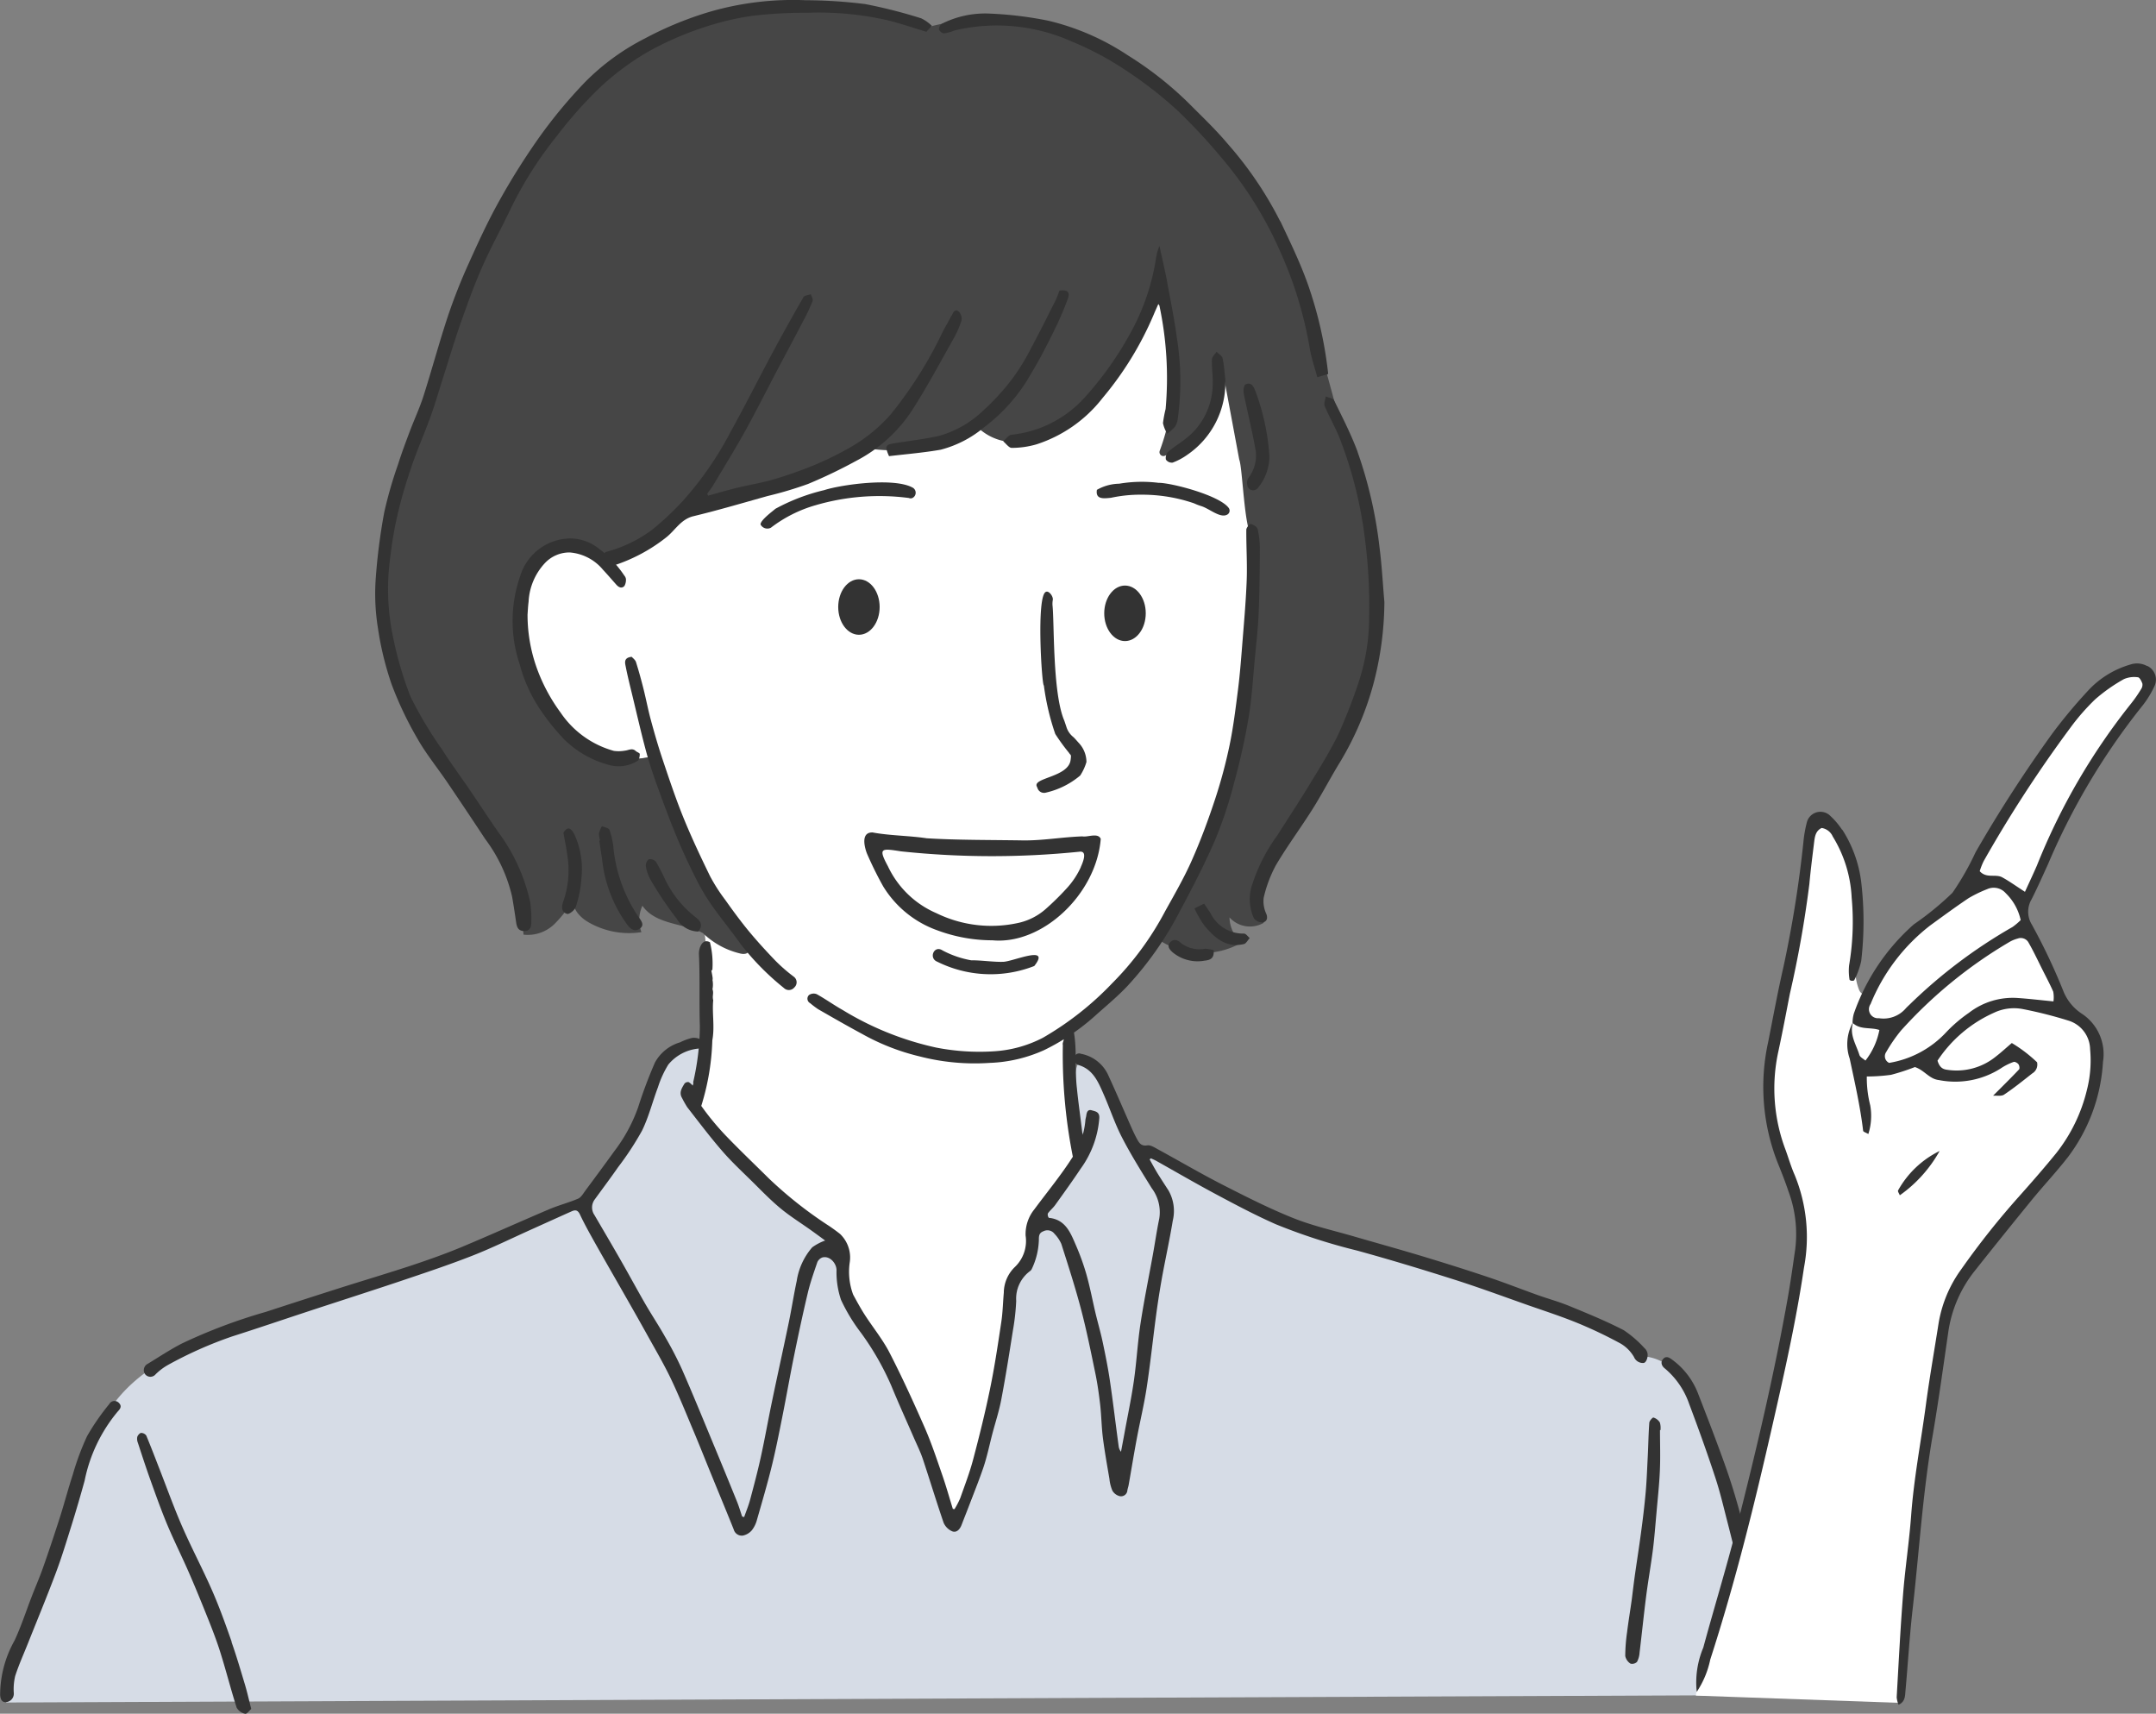 <svg height="113.897" viewBox="0 0 143.326 113.897" width="143.326" xmlns="http://www.w3.org/2000/svg"><rect x="0" y="0" width="143.326" height="113.897" fill="#808080" stroke="none"/><path d="m134.08 48.187a22.172 22.172 0 0 0 -1.666-4.036 37.286 37.286 0 0 0 -3.975-6.814 31.511 31.511 0 0 0 -22.962 3.144 32.783 32.783 0 0 0 -14.577 18.063 3.059 3.059 0 0 0 -4.973.737 6.187 6.187 0 0 0 -.477 2.216c-.171 1.947-.31 4.04.806 5.962a18.009 18.009 0 0 0 1.649 2.448 5.4 5.4 0 0 0 2.9 2.134 11.248 11.248 0 0 0 3.217-.175 52.126 52.126 0 0 0 1.978 5.519 27.452 27.452 0 0 1 -.46 19.626 44.866 44.866 0 0 1 7 6.015c.876.9 1.723 1.833 2.631 2.7a6.336 6.336 0 0 1 .819.867 5.879 5.879 0 0 1 .578 1.112q3.672 8.485 7.339 16.967a18.563 18.563 0 0 0 2.716-6.822 67.416 67.416 0 0 0 1.853-9.139 9.736 9.736 0 0 1 .322-1.939 9.531 9.531 0 0 1 .916-1.849 41 41 0 0 0 3.03-6.5 21.681 21.681 0 0 1 -1.161-7.559 1.528 1.528 0 0 1 .134-.623 1.763 1.763 0 0 1 .578-.558c3.5-2.488 5.828-6.28 7.763-10.113a52.476 52.476 0 0 0 3.649-21.891c.644-3.12 1.193-6.4.371-9.5z" fill="#fff" transform="translate(-50.582 -21.598)"/><path d="m112.232 192.663a3.182 3.182 0 0 0 -2.517-1.4c-2.077-1.975-4.692-2.839-7.225-3.657q-6.726-2.169-13.452-4.342a33.636 33.636 0 0 1 -8.545-3.661 37.966 37.966 0 0 0 -4.354-2.334 40.049 40.049 0 0 1 -1.865-3.682c-.407-.88-.977-1.878-1.939-1.979-.929 1.918.554 4.289-.081 6.427-.362 1.226-1.356 2.146-2.028 3.234a12.022 12.022 0 0 0 -1.091 2.545 63.989 63.989 0 0 0 -2.521 10.455c-.432 2.831-.717 5.812-2.313 8.19a48.762 48.762 0 0 1 -3.283-8.186c-.953-2.611-2.244-5.229-4.456-6.915a7.975 7.975 0 0 0 -.016-1.584 4.7 4.7 0 0 0 -.733-2.627 7.133 7.133 0 0 0 -2-1.4 13.055 13.055 0 0 1 -2.273-1.967c-.489-.493-.977-.99-1.47-1.482a43.5 43.5 0 0 1 -3.055-3.311c.191-1.576.485-2.81.542-4.056a2 2 0 0 0 -2.179 0 3.811 3.811 0 0 0 -1.222 1.784c-1.275 3.026-2.326 6.431-5.046 8.524q-10.715 4.111-21.594 7.779c-3.718 1.254-7.754 2.7-9.807 6.048a16.411 16.411 0 0 0 -1.344 3.046q-1.778 4.881-3.555 9.766a30.631 30.631 0 0 0 -1.816 6.4l118.072-.5a47.7 47.7 0 0 0 -1.58-5.18c-1.694-5.364-2.081-11.294-5.246-15.945z" fill="#d6dce6" transform="translate(-.587 -101.126)"/><path d="m125.674 27.021c-.847-3.144-1.425-5.132-2.338-7.783a30.222 30.222 0 0 0 -10.436-14.275 17.287 17.287 0 0 0 -4.9-2.68 17.833 17.833 0 0 0 -9.644.016 21.438 21.438 0 0 0 -15.069-.444c-5.745 2.127-10.066 7.067-12.917 12.492s-4.439 11.4-6.419 17.244a19.875 19.875 0 0 0 .721 16.926c1.242 2.326 2.94 4.374 4.386 6.577a14.272 14.272 0 0 1 2.729 7.437 2.531 2.531 0 0 0 2.049-.7 7.692 7.692 0 0 0 1.344-1.78c-.273.607.285 1.267.855 1.613a5.384 5.384 0 0 0 3.592.7 2.282 2.282 0 0 1 .065-1.755c.872 1.275 2.806 1.165 4.024 1.82a5.32 5.32 0 0 0 2.5 1.36c.216.049.525.037.542-.216a.342.342 0 0 0 -.057-.2c-.424-.631-.908-1.214-1.356-1.825-2.35-3.2-3.584-7.066-4.716-10.947a5.6 5.6 0 0 1 -5.49-1.238 10.868 10.868 0 0 1 -2.981-5.018 9.156 9.156 0 0 1 -.509-3.934 4.348 4.348 0 0 1 2.049-3.266 3.261 3.261 0 0 1 3.784.57 11.876 11.876 0 0 0 4.981-2.973 3.225 3.225 0 0 1 .847-.7 3.076 3.076 0 0 1 1.124-.208 20.307 20.307 0 0 0 10.247-3.621 11.24 11.24 0 0 0 7.319-1.38 3.533 3.533 0 0 0 3.3.855 7.455 7.455 0 0 0 3.1-1.694 19.808 19.808 0 0 0 5.649-7.93 14.655 14.655 0 0 1 .033 10.308.26.26 0 0 0 .346.33 6.3 6.3 0 0 0 3.653-6.655l1.287 6.911c.22.525.338 4.68.839 5.066a47.452 47.452 0 0 1 .033 6.48 79.325 79.325 0 0 1 -1.735 10.638 26.425 26.425 0 0 1 -4.513 9.713 5.242 5.242 0 0 0 5.877-.008c-.248-.081-.5-.159-.749-.22a2.291 2.291 0 0 1 -.4-1.242 1.831 1.831 0 0 0 2.285.354 3.834 3.834 0 0 1 -.114-3.287 12.875 12.875 0 0 1 1.763-2.9c2.57-3.547 4.83-7.457 5.531-11.782.562-3.462.094-7-.224-10.6a42.708 42.708 0 0 1 -2.293-6.158z" fill="#464646" transform="translate(-36.986 -.412)"/><g fill="#333"><path d="m155.579 136.11c-1.372.049-2.549.273-3.881.269-2.244-.037-4.4-.016-6.467-.143-1.2-.179-2.448-.171-3.6-.387-.949-.024-.375 1.393-.375 1.393a24.1 24.1 0 0 0 1.075 2.179 6.95 6.95 0 0 0 3.625 2.94 10.5 10.5 0 0 0 3.645.656c3.34.31 6.907-3.083 7.2-6.736-.167-.44-.892-.097-1.222-.171zm-.1 2.04a5.383 5.383 0 0 1 -.941 1.413 18.027 18.027 0 0 1 -1.45 1.421 4.076 4.076 0 0 1 -1.686.859 8.316 8.316 0 0 1 -5.523-.627 6.318 6.318 0 0 1 -3.23-3.128c-.672-1.242-.415-1.181.88-.982a57.4 57.4 0 0 0 11.888.02c.436-.033.293.505.057 1.022z" transform="translate(-83.626 -80.523)"/><path d="m156.917 155.731c-.623.02-1.462-.11-2.1-.1a6.488 6.488 0 0 1 -1.906-.656c-.566-.375-.937.509-.362.745a7.969 7.969 0 0 0 6.459.289c1.144-1.458-1.454-.273-2.089-.277z" transform="translate(-90.251 -91.807)"/><path d="m161.253 85.509c-.061-.016-.285.248-.285.383-.008 1.136.069 2.273.024 3.409-.057 1.458-.191 2.912-.305 4.366-.077.957-.151 1.914-.273 2.867-.155 1.21-.3 2.423-.546 3.617a32.873 32.873 0 0 1 -.965 3.617c-.456 1.385-.961 2.753-1.552 4.085-.513 1.165-1.157 2.273-1.776 3.388a20.024 20.024 0 0 1 -3.531 4.8 20.5 20.5 0 0 1 -4.594 3.613 8.1 8.1 0 0 1 -3.23.9 14.976 14.976 0 0 1 -3.881-.248 20.127 20.127 0 0 1 -6.186-2.484c-.595-.334-1.149-.733-1.743-1.063a.546.546 0 0 0 -.513.057.336.336 0 0 0 .077.542 6.257 6.257 0 0 0 .529.4c.965.554 1.93 1.108 2.912 1.637a14.877 14.877 0 0 0 3.832 1.5 14.664 14.664 0 0 0 4.655.432 9.6 9.6 0 0 0 3.629-.851 14.638 14.638 0 0 0 3.437-2.326c.713-.635 1.45-1.246 2.1-1.935a22.5 22.5 0 0 0 3.45-4.908c.835-1.56 1.654-3.132 2.358-4.753a27.331 27.331 0 0 0 1.258-3.759c.4-1.454.737-2.932.986-4.415.224-1.328.293-2.68.424-4.02.094-.994.208-1.987.248-2.985.057-1.405.073-2.814.077-4.223a5.719 5.719 0 0 0 -.151-1.315c-.037-.147-.285-.281-.464-.33z" transform="translate(-78.116 -50.685)"/><path d="m91.86 102c-.236-.228-.481-.049-.725-.028a2.341 2.341 0 0 1 -.733.016 6.292 6.292 0 0 1 -3.539-2.541 11.62 11.62 0 0 1 -1.491-2.712 10.5 10.5 0 0 1 -.709-3.8c.02-.285.033-.57.069-.851a4.054 4.054 0 0 1 1.083-2.574 2.236 2.236 0 0 1 1.655-.71 3.2 3.2 0 0 1 2.207 1.148c.3.322.591.66.884.99.155.175.358.285.542.09a.822.822 0 0 0 .1-.472.462.462 0 0 0 -.11-.224 7.327 7.327 0 0 0 -1.793-1.865 3.051 3.051 0 0 0 -1.9-.595 3.524 3.524 0 0 0 -3.217 2.472 9.041 9.041 0 0 0 -.049 5.865 9.978 9.978 0 0 0 1.495 3.213 15 15 0 0 0 1.466 1.8 6.686 6.686 0 0 0 2.981 1.7 2.374 2.374 0 0 0 1.91-.277c.1-.065.138-.3.138-.448 0-.069-.183-.126-.269-.2z" transform="translate(-49.593 -52.083)"/><path d="m113.212 128.421a10.775 10.775 0 0 1 -1.193-1.043c-.615-.639-1.218-1.3-1.78-1.979-.546-.664-1.055-1.36-1.552-2.061a11.533 11.533 0 0 1 -1.01-1.58c-.627-1.287-1.238-2.582-1.776-3.906-.513-1.267-.945-2.566-1.381-3.865-.289-.863-.542-1.739-.778-2.615-.183-.676-.314-1.372-.485-2.053-.151-.6-.314-1.193-.5-1.784-.049-.147-.208-.261-.285-.346-.529.057-.452.379-.4.631.126.643.285 1.279.44 1.918.305 1.258.591 2.525.929 3.775.228.843.517 1.67.815 2.492.4 1.1.806 2.191 1.258 3.27.379.908.8 1.8 1.246 2.684a13.942 13.942 0 0 0 1.014 1.715c.635.9 1.34 1.759 1.983 2.66a17.43 17.43 0 0 0 2.831 2.863.471.471 0 0 0 .7-.037.461.461 0 0 0 -.073-.733z" transform="translate(-60.479 -63.536)"/><ellipse cx="57.1" cy="40.343" rx="1.377" ry="1.845"/><path d="m181.621 95.56c-.762 0-1.381.827-1.381 1.845s.619 1.845 1.381 1.845 1.379-.827 1.379-1.85-.622-1.84-1.379-1.84z" transform="translate(-106.833 -56.643)"/><path d="m171.614 106.214a1.383 1.383 0 0 1 -.44-.635c-.077-.232-.159-.485-.175-.505-.758-1.865-.635-6.451-.758-7.6a1.418 1.418 0 0 1 .02-.371c.033-.232-.257-.615-.448-.534-.672.2-.277 6.3-.147 6.223a16.278 16.278 0 0 0 .758 3.226 13.317 13.317 0 0 0 .9 1.238c.134.216.175.077.118.5-.159 1.136-2.509 1.165-2.248 1.747q.037.079.061.147a.457.457 0 0 0 .55.265 5.384 5.384 0 0 0 2.277-1.136 3.37 3.37 0 0 0 .415-.9 1.867 1.867 0 0 0 -.534-1.291c-.045-.049-.269-.31-.35-.375z" transform="translate(-100.272 -57.237)"/><path d="m134.253 79.072c-1.242-.692-4.749-.2-5.885.167a13.052 13.052 0 0 0 -3.238 1.238c-.2.175-.994.753-.99 1.043a.511.511 0 0 0 .688.216 8.909 8.909 0 0 1 2.969-1.495 15.092 15.092 0 0 1 6.203-.481.291.291 0 0 0 .261-.012.391.391 0 0 0 -.012-.68z" transform="translate(-73.581 -46.663)"/><path d="m183.1 78.688a9.042 9.042 0 0 0 -2.59.061 3.107 3.107 0 0 0 -1.482.407c-.11.664.476.574.937.529a9.2 9.2 0 0 1 2.035-.206 10.626 10.626 0 0 1 3.486.574 3.908 3.908 0 0 0 .472.183c.558.167 1.3.863 1.768.546a.3.3 0 0 0 .065-.42c-.623-.859-3.93-1.7-4.684-1.67z" transform="translate(-106.108 -46.601)"/><path d="m93.75.267a32.334 32.334 0 0 0 -3.877-.248 19.947 19.947 0 0 0 -6.28.737 23.072 23.072 0 0 0 -4.411 1.8 15.431 15.431 0 0 0 -4 2.92 32.723 32.723 0 0 0 -2.952 3.543 45.917 45.917 0 0 0 -2.721 4.309c-.762 1.356-1.413 2.778-2.053 4.2a37.169 37.169 0 0 0 -1.377 3.49c-.582 1.759-1.063 3.551-1.625 5.315-.253.786-.607 1.544-.9 2.317-.273.729-.55 1.458-.782 2.2a27.825 27.825 0 0 0 -.924 3.2 39.3 39.3 0 0 0 -.574 4.521 14.336 14.336 0 0 0 .155 3.181 20.574 20.574 0 0 0 .912 3.743 23.631 23.631 0 0 0 1.727 3.625c.566.994 1.3 1.894 1.947 2.843q1.289 1.9 2.558 3.824a10.175 10.175 0 0 1 1.772 3.8c.1.558.183 1.116.265 1.678.045.314.114.595.505.619s.505-.24.509-.546a7.553 7.553 0 0 0 -.077-1.393 12.182 12.182 0 0 0 -2.124-4.645c-.627-.9-1.23-1.825-1.849-2.737s-1.275-1.792-1.865-2.721a26.468 26.468 0 0 1 -2.122-3.551 23.841 23.841 0 0 1 -1.136-3.865 15.434 15.434 0 0 1 -.191-5.47 24.344 24.344 0 0 1 .521-2.956c.253-1.059.574-2.1.929-3.128.375-1.083.843-2.138 1.23-3.217.31-.859.558-1.739.839-2.611.387-1.214.749-2.431 1.173-3.633.436-1.234.88-2.472 1.409-3.67.595-1.344 1.311-2.635 1.943-3.967a25.281 25.281 0 0 1 2.981-4.684 28.143 28.143 0 0 1 2.867-3.238 17.636 17.636 0 0 1 3.136-2.352 20.563 20.563 0 0 1 3.576-1.6 18.484 18.484 0 0 1 3.474-.847 30.256 30.256 0 0 1 3.649-.2 20.606 20.606 0 0 1 5.266.485c.872.208 1.723.505 2.639.778.057-.065.171-.191.354-.4a2.628 2.628 0 0 0 -.7-.493 33.367 33.367 0 0 0 -3.788-.96z" transform="translate(-36.304 -.004)"/><path d="m121.478 49.44c-.179.354-.383.692-.566 1.043a27.348 27.348 0 0 1 -3.5 5.551 10.667 10.667 0 0 1 -2.916 2.3 20.629 20.629 0 0 1 -2.114 1.026 28.432 28.432 0 0 1 -2.688.949c-.8.236-1.625.367-2.435.562-.656.159-1.3.35-1.951.529-.02-.041-.045-.081-.065-.122.138-.2.293-.391.415-.6.709-1.185 1.438-2.362 2.106-3.568.749-1.352 1.438-2.733 2.159-4.1.582-1.1 1.173-2.2 1.751-3.311a11.468 11.468 0 0 0 .578-1.242c.045-.114-.077-.293-.122-.444-.167.061-.42.073-.485.191q-1.039 1.8-2.02 3.621c-.941 1.755-1.833 3.539-2.8 5.282a22.4 22.4 0 0 1 -3.279 4.728 19.445 19.445 0 0 1 -1.967 1.833 8.962 8.962 0 0 1 -3.079 1.476.6.6 0 0 0 -.265.485c.016.375.354.554.794.411a11.149 11.149 0 0 0 3.482-1.861c.6-.468.973-1.21 1.816-1.413 1.658-.4 3.295-.884 4.94-1.344a24.786 24.786 0 0 0 2.68-.8 33.379 33.379 0 0 0 3.2-1.535 9.9 9.9 0 0 0 3.706-3.344c.982-1.527 1.837-3.132 2.729-4.712a6.369 6.369 0 0 0 .566-1.275.7.7 0 0 0 -.2-.611c-.261-.183-.358.1-.46.305z" transform="translate(-58.229 -28.458)"/><path d="m211.164 68.364c-.436-1.169-1.01-2.285-1.56-3.409-.069-.143-.367-.179-.558-.265-.029.22-.138.477-.065.656.3.7.688 1.373.977 2.081a27.8 27.8 0 0 1 1.715 6.887 34.212 34.212 0 0 1 .261 4.92 13.862 13.862 0 0 1 -.741 4.582 34.986 34.986 0 0 1 -1.328 3.376c-.591 1.2-1.311 2.342-2.012 3.486-.66 1.083-1.36 2.138-2.04 3.213a11.427 11.427 0 0 0 -1.621 3.148 3.057 3.057 0 0 0 .081 2.338.7.7 0 0 0 .578.273c.248-.037.371-.24.248-.566a1.948 1.948 0 0 1 -.175-1.075 8.516 8.516 0 0 1 .815-2.167c.758-1.283 1.654-2.484 2.448-3.747.635-1.014 1.185-2.081 1.812-3.1a20.284 20.284 0 0 0 2.207-5.152 21.591 21.591 0 0 0 .741-5.486c-.106-1.206-.167-2.419-.322-3.621a28.962 28.962 0 0 0 -1.466-6.374z" transform="translate(-120.916 -38.345)"/><path d="m175.944 16.017a24.492 24.492 0 0 0 -3.519-5.185c-.79-.941-1.694-1.792-2.562-2.668a23.329 23.329 0 0 0 -4.063-3.192 16.383 16.383 0 0 0 -5.278-2.293 24.92 24.92 0 0 0 -3.894-.472 6.4 6.4 0 0 0 -3.164.668.464.464 0 0 0 -.208.387.448.448 0 0 0 .35.261 3.538 3.538 0 0 0 .709-.2 12.194 12.194 0 0 1 7.738.725 20.5 20.5 0 0 1 3.682 1.967 26.755 26.755 0 0 1 3.465 2.712 38.852 38.852 0 0 1 2.965 3.209 25.293 25.293 0 0 1 3.784 6.1 26.2 26.2 0 0 1 1.959 6.431c.11.631.322 1.246.5 1.906l.725-.212a26.754 26.754 0 0 0 -1.348-5.954c-.509-1.438-1.181-2.818-1.833-4.2z" transform="translate(-90.837 -1.304)"/><path d="m174.661 42.582c-.155-.823-.35-1.633-.525-2.452a3.509 3.509 0 0 0 -.232.847 14.939 14.939 0 0 1 -1.552 4.68 22.426 22.426 0 0 1 -3.12 4.476 7.607 7.607 0 0 1 -4.94 2.55c-.191.02-.362.285-.542.436.191.155.383.44.57.436a5.886 5.886 0 0 0 1.645-.236 9.1 9.1 0 0 0 4.394-3.083 21.864 21.864 0 0 0 3.393-5.531c.094-.232.2-.456.31-.709.037.053.065.077.073.11a23.148 23.148 0 0 1 .411 6.867 7.861 7.861 0 0 0 -.175.937 2.173 2.173 0 0 0 .285.7 3.419 3.419 0 0 0 .509-.456 1.2 1.2 0 0 0 .187-.517 18.073 18.073 0 0 0 -.053-5.364c-.167-1.238-.411-2.468-.644-3.694z" transform="translate(-97.059 -23.788)"/><path d="m156.2 47.409c-.081.2-.151.428-.253.635-.534 1.059-1.059 2.122-1.621 3.164a14.058 14.058 0 0 1 -1.21 1.987 15.013 15.013 0 0 1 -1.979 2.179 6.92 6.92 0 0 1 -2.961 1.694c-1 .22-2.02.334-3.034.5-.5.081-.558.2-.273.843 1.128-.134 2.289-.228 3.433-.428a7.387 7.387 0 0 0 2.9-1.5 11.548 11.548 0 0 0 3.136-3.6c.513-.839.961-1.723 1.4-2.6a22.031 22.031 0 0 0 1.022-2.342c.159-.448-.037-.6-.558-.534z" transform="translate(-85.769 -28.094)"/><path d="m193.658 57.4c-.11.171-.305.338-.31.513-.02.529.065 1.059.053 1.588a4.633 4.633 0 0 1 -1.421 3.356c-.468.448-1.051.778-1.548 1.2a.588.588 0 0 0 -.143.513.481.481 0 0 0 .448.2 4.113 4.113 0 0 0 .945-.5 5.806 5.806 0 0 0 2.554-5.071c-.053-.432-.077-.9-.179-1.36-.037-.167-.257-.293-.4-.436z" transform="translate(-112.782 -34.024)"/><path d="m98.726 136.217a5.715 5.715 0 0 0 -.265-1.153c-.049-.126-.322-.167-.5-.244a2.037 2.037 0 0 0 -.2.481 1.473 1.473 0 0 0 .081.468.275.275 0 0 0 -.057.008c.061.4.118.806.183 1.21a8.96 8.96 0 0 0 1.719 4.439c.208.253.44.4.725.244.371-.2.24-.472.037-.737a9.929 9.929 0 0 1 -1.727-4.712z" transform="translate(-57.946 -79.913)"/><path d="m203.111 62.657c-.118.057-.155.419-.114.623.244 1.23.554 2.448.774 3.686a2.431 2.431 0 0 1 -.481 1.926.664.664 0 0 0 0 .635.4.4 0 0 0 .668-.02 3.289 3.289 0 0 0 .741-2.061 15.015 15.015 0 0 0 -.949-4.386c-.126-.322-.3-.566-.639-.4z" transform="translate(-120.312 -37.111)"/><path d="m108.73 144.059a7.1 7.1 0 0 1 -2.04-2.533 11.77 11.77 0 0 0 -.595-1.149.528.528 0 0 0 -.477-.175.535.535 0 0 0 -.2.472 2.787 2.787 0 0 0 .338.933 23.939 23.939 0 0 0 1.727 2.566 1.675 1.675 0 0 0 1.421.835c.323-.408.176-.681-.174-.949z" transform="translate(-62.484 -83.096)"/><path d="m91.834 135.487c.1.546.2 1.022.265 1.507a6.308 6.308 0 0 1 -.285 3.1c-.134.379-.073.684.265.786.143.041.513-.253.574-.456a7.422 7.422 0 0 0 .379-1.914 5.542 5.542 0 0 0 -.472-2.928c-.265-.485-.481-.489-.729-.09z" transform="translate(-54.381 -80.141)"/><path d="m198.265 149.458a2.411 2.411 0 0 1 -2.224-1.348c-.134-.212-.281-.419-.428-.639-.212.1-.379.183-.643.314a7.781 7.781 0 0 0 .619 1.091c.684.831 1.454 1.56 2.668 1.279.151-.037.257-.265.387-.4-.126-.1-.257-.3-.379-.293z" transform="translate(-115.564 -87.411)"/><path d="m193.153 153.989a2.053 2.053 0 0 1 -1.572-.371c-.228-.22-.489-.31-.717-.077-.261.265-.049.509.163.692a2.6 2.6 0 0 0 2.118.542c.375-.041.648-.151.591-.7a3.574 3.574 0 0 0 -.578-.094z" transform="translate(-113.059 -90.929)"/><path d="m123.248 189.986a7.367 7.367 0 0 0 -1.385-1.2c-1.173-.607-2.4-1.108-3.629-1.613-.684-.281-1.405-.476-2.1-.725-1.083-.387-2.159-.81-3.25-1.177-1.466-.493-2.945-.957-4.427-1.405s-2.973-.859-4.46-1.291c-1.368-.4-2.769-.709-4.089-1.234-1.6-.639-3.156-1.429-4.7-2.216-1.458-.745-2.867-1.572-4.3-2.354-.228-.122-.5-.305-.717-.269-.4.069-.542-.159-.684-.419s-.269-.529-.387-.8c-.505-1.14-.994-2.289-1.515-3.421a2.494 2.494 0 0 0 -1.825-1.446.324.324 0 0 0 -.448.3c-.016.138.11.4.216.428 1.018.265 1.368 1.116 1.731 1.943.424.961.753 1.971 1.234 2.9.595 1.153 1.287 2.256 1.971 3.36a2.655 2.655 0 0 1 .5 2.028c-.167.8-.281 1.613-.428 2.415-.277 1.531-.591 3.059-.823 4.594-.191 1.263-.257 2.541-.44 3.8-.171 1.177-.419 2.338-.631 3.507l-.22 1.173a.7.7 0 0 1 -.155-.362c-.2-1.45-.367-2.9-.582-4.35-.126-.863-.3-1.723-.481-2.578-.138-.652-.326-1.291-.481-1.939-.2-.851-.362-1.715-.6-2.554a15.791 15.791 0 0 0 -.7-1.943c-.358-.827-.688-1.711-1.8-1.82a.361.361 0 0 1 -.065-.289c.138-.2.342-.358.485-.558.574-.8 1.153-1.6 1.7-2.423a6.534 6.534 0 0 0 1.237-3.368c.02-.415-.277-.44-.509-.509-.261-.077-.33.138-.358.354-.012.1-.049.2-.057.293a5.254 5.254 0 0 1 -.876 2.5c-.762 1.193-1.674 2.293-2.517 3.433a2.617 2.617 0 0 0 -.583 1.749 2.387 2.387 0 0 1 -.7 2.073 2.4 2.4 0 0 0 -.749 1.719c-.057.639-.069 1.287-.163 1.922-.224 1.487-.444 2.981-.749 4.456-.322 1.572-.709 3.132-1.12 4.684-.232.884-.562 1.739-.867 2.6a5.349 5.349 0 0 1 -.379.725c-.037 0-.073-.012-.11-.016-.236-.758-.448-1.519-.709-2.269-.362-1.047-.713-2.106-1.157-3.124-.737-1.678-1.5-3.352-2.338-4.981-.46-.892-1.108-1.682-1.654-2.529-.277-.432-.525-.888-.77-1.34a4.351 4.351 0 0 1 -.224-2.154 2.161 2.161 0 0 0 -.652-1.882c-.228-.179-.468-.354-.709-.517a27.4 27.4 0 0 1 -4.016-3.165c-.965-.957-1.951-1.894-2.892-2.875a18.076 18.076 0 0 1 -1.556-1.882c-.273-.379-.733-.7-.578-1.307.02-.086-.175-.257-.3-.338a.3.3 0 0 0 -.281.094c-.175.293-.387.595-.163.965a6.391 6.391 0 0 0 .346.611c.758.973 1.5 1.959 2.309 2.892.586.68 1.246 1.3 1.89 1.93s1.267 1.287 1.959 1.865c.643.538 1.36.982 2.045 1.47.33.236.652.472.961.7a3.434 3.434 0 0 0 -.859.452 4.408 4.408 0 0 0 -1.03 2.232c-.2.929-.342 1.873-.538 2.806-.362 1.747-.749 3.486-1.112 5.233-.253 1.214-.468 2.435-.733 3.645-.208.957-.46 1.9-.713 2.847-.106.4-.265.778-.4 1.165l-.134-.037c-.114-.338-.216-.684-.35-1.014q-.794-1.961-1.609-3.918c-.672-1.621-1.336-3.246-2.04-4.851a23.334 23.334 0 0 0 -1.128-2.171c-.411-.729-.876-1.43-1.3-2.159-.529-.916-1.034-1.853-1.56-2.774-.6-1.055-1.218-2.1-1.829-3.148a.886.886 0 0 1 .024-1.047c.517-.713 1.047-1.417 1.548-2.138a19.706 19.706 0 0 0 1.584-2.415c.452-.916.7-1.93 1.063-2.892a6.842 6.842 0 0 1 .688-1.507 2.959 2.959 0 0 1 2.012-1.067c.305-.061.448-.4.212-.562a.943.943 0 0 0 -.635-.147 3.527 3.527 0 0 0 -.8.293 2.81 2.81 0 0 0 -1.674 1.34 31.107 31.107 0 0 0 -1.124 2.993 10.63 10.63 0 0 1 -1.576 2.9c-.635.88-1.279 1.751-1.926 2.623-.143.191-.281.448-.481.534-.631.269-1.3.44-1.935.709-1.935.823-3.853 1.69-5.791 2.5-1.083.452-2.2.847-3.311 1.218-1.6.529-3.209 1.006-4.814 1.515q-2.456.782-4.912 1.584a36.179 36.179 0 0 0 -5.591 2.107c-.774.4-1.507.888-2.252 1.34a.478.478 0 0 0 -.2.672.448.448 0 0 0 .713.033 3.914 3.914 0 0 1 .794-.607 26.671 26.671 0 0 1 4.3-1.914c1.6-.509 3.181-1.047 4.773-1.572 2.118-.7 4.244-1.377 6.358-2.085 1.617-.546 3.242-1.083 4.83-1.706 1.311-.513 2.582-1.14 3.869-1.719.912-.411 1.829-.827 2.741-1.234.248-.11.407-.086.55.216.31.66.672 1.3 1.026 1.935.595 1.055 1.2 2.106 1.8 3.156.558.977 1.116 1.955 1.662 2.94.534.961 1.091 1.91 1.564 2.9.558 1.173 1.043 2.383 1.548 3.58.415.99.81 1.992 1.218 2.985.468 1.149.945 2.289 1.405 3.441a.554.554 0 0 0 .6.4 1.067 1.067 0 0 0 .6-.35 1.92 1.92 0 0 0 .342-.7c.338-1.177.684-2.35.977-3.539.269-1.091.489-2.2.709-3.307.273-1.36.509-2.725.786-4.081.285-1.393.582-2.786.912-4.17.163-.684.4-1.348.627-2.016a.58.58 0 0 1 .326-.318c.477-.143.941.354.953.831a5.671 5.671 0 0 0 .3 1.987 11.724 11.724 0 0 0 1.32 2.179 18.275 18.275 0 0 1 2.024 3.531c.481 1.173 1.01 2.33 1.515 3.494.2.452.419.9.578 1.368.468 1.409.9 2.831 1.381 4.236a1.1 1.1 0 0 0 .57.57c.289.114.505-.126.615-.4.485-1.254.994-2.5 1.438-3.775.265-.766.424-1.568.631-2.354.2-.753.444-1.495.586-2.26.289-1.519.529-3.046.77-4.574a15.043 15.043 0 0 0 .216-1.951 2.29 2.29 0 0 1 .9-1.967.4.4 0 0 0 .126-.134 4.8 4.8 0 0 0 .481-1.959c0-.244.008-.46.3-.566a.586.586 0 0 1 .737.167 2.338 2.338 0 0 1 .456.672c.46 1.446.929 2.892 1.315 4.362.367 1.4.652 2.818.945 4.236.143.688.24 1.389.322 2.089.081.729.09 1.466.179 2.191.118.916.281 1.829.436 2.737a2.646 2.646 0 0 0 .2.79.786.786 0 0 0 .493.362.422.422 0 0 0 .5-.387c.02-.122.065-.24.086-.362.183-1.034.35-2.073.546-3.107.212-1.128.485-2.252.656-3.384.24-1.58.407-3.173.619-4.761q.165-1.234.383-2.46c.232-1.287.517-2.562.729-3.853a2.745 2.745 0 0 0 -.289-2.012c-.248-.383-.5-.766-.741-1.157-.179-.3-.342-.6-.509-.9.029-.024.057-.049.081-.073.106.049.216.094.318.147 1.36.762 2.708 1.548 4.085 2.281 1.287.688 2.582 1.372 3.914 1.959a38.843 38.843 0 0 0 5.4 1.747c2.163.595 4.313 1.246 6.451 1.926 1.662.529 3.3 1.136 4.944 1.715 1.1.383 2.2.741 3.274 1.181a29.312 29.312 0 0 1 2.843 1.356 2.485 2.485 0 0 1 .888.892.642.642 0 0 0 .631.4c.2-.012.342-.46.248-.713a.6.6 0 0 0 -.155-.253z" transform="translate(-13.92 -100.379)"/><path d="m278.158 238.323c-.338-1.083-.672-2.171-.961-3.27s-.509-2.244-.815-3.352c-.285-1.047-.607-2.085-.973-3.107-.574-1.6-1.189-3.2-1.808-4.785a5.012 5.012 0 0 0 -1.719-2.191c-.216-.159-.407-.224-.582-.012s-.086.452.122.615a5.353 5.353 0 0 1 1.621 2.362c.611 1.621 1.2 3.254 1.739 4.9.318.961.546 1.951.8 2.928.346 1.34.664 2.688 1.022 4.024.2.762.456 1.515.709 2.264.318.937.7 1.857.973 2.806.2.7.257 1.434.432 2.142a.6.6 0 0 0 .472.342c.143 0 .277-.261.354-.342a10.7 10.7 0 0 0 -.208-1.682c-.354-1.222-.79-2.423-1.173-3.641z" transform="translate(-160.75 -131.273)"/><path d="m7.258 228.855a15.328 15.328 0 0 0 -1.47 2.126 17.408 17.408 0 0 0 -.941 2.529c-.314.961-.57 1.939-.876 2.9-.358 1.116-.729 2.232-1.12 3.336-.224.639-.5 1.258-.741 1.89-.379.977-.7 1.979-1.144 2.928a7.4 7.4 0 0 0 -.957 3.608c.016.261.09.46.318.485a.562.562 0 0 0 .591-.591 3.784 3.784 0 0 1 .09-1.14c.24-.745.566-1.462.859-2.2.615-1.544 1.25-3.075 1.833-4.627.4-1.059.725-2.138 1.063-3.217.305-.977.591-1.959.863-2.945a10.352 10.352 0 0 1 2.183-4.574c.143-.155.334-.35.106-.582a.4.4 0 0 0 -.652.065z" transform="translate(0 -135.53)"/><path d="m28.664 247.727c-.4-1.14-.806-2.281-1.291-3.389-.627-1.434-1.364-2.822-1.992-4.256-.538-1.23-.994-2.5-1.482-3.755-.3-.77-.595-1.548-.912-2.309a.42.42 0 0 0 -.346-.179c-.094.008-.22.155-.253.261a.7.7 0 0 0 .041.4c.273.835.546 1.674.843 2.5.35.977.7 1.959 1.1 2.92.448 1.067.969 2.106 1.434 3.169s.9 2.138 1.332 3.217c.289.729.57 1.462.8 2.211.371 1.189.676 2.395 1.055 3.58a.844.844 0 0 0 .57.407c.114.024.289-.228.4-.322-.163-.635-.277-1.153-.432-1.662-.281-.933-.554-1.869-.88-2.79z" transform="translate(-13.261 -138.604)"/><path d="m267.147 231.329c-.049-.016-.265.216-.273.342-.053.729-.065 1.458-.1 2.191-.041.8-.069 1.6-.138 2.407-.081.908-.191 1.816-.314 2.721-.126.949-.277 1.9-.411 2.847-.073.521-.134 1.043-.2 1.564-.1.733-.224 1.458-.314 2.191a11.485 11.485 0 0 0 -.122 1.584.793.793 0 0 0 .35.509.463.463 0 0 0 .432-.118 1.526 1.526 0 0 0 .171-.623c.151-1.246.277-2.492.436-3.739.134-1.039.318-2.073.452-3.112.1-.794.159-1.6.232-2.395.081-.945.187-1.886.228-2.831.041-.9.008-1.8.008-2.7h.033a1.29 1.29 0 0 0 -.041-.509.773.773 0 0 0 -.415-.326z" transform="translate(-157.232 -137.116)"/><path d="m114.019 157.525c-.081-.3.053-.44-.049-.733a1.644 1.644 0 0 0 0-.615c.065-.143-.179-.872-.012-.615a5.78 5.78 0 0 0 -.159-1.89c-.5-.277-.733.367-.733.753.077 1.6.012 3.331.065 4.847a17.051 17.051 0 0 1 -.444 3.7c.053.183-.159.358-.122.513.081.163-.24.277-.077.493-.428.4.428.635.623.916a16.108 16.108 0 0 0 .847-4.7c.171-.912-.024-1.816.061-2.672z" transform="translate(-66.605 -91.048)"/><path d="m174.4 172.036c-.138-1.2.008-2.5-.191-3.657-.045-.1-.09-.106-.175-.033-.134.134-.183-.2-.314-.029-.171.1-.122.244-.191.367-.045.041-.073.081 0 .122 0 .118-.1.253-.061.387a34.77 34.77 0 0 0 .749 7.828c.574-.672.872-1.161.542-2.012-.1-.88-.281-2.142-.358-2.973z" transform="translate(-102.813 -99.738)"/></g><path d="m304.228 110.2a20.139 20.139 0 0 0 -4.891 5.751q-2.132 3.3-4.126 6.7a3.946 3.946 0 0 1 -1.393 2.1c-.652.55-1.409.969-2.057 1.523-1.462 1.242-2.305 3.059-3.551 4.521a.385.385 0 0 1 -.216.155c-.143.02-.253-.114-.318-.24a3.339 3.339 0 0 1 -.24-1.617c.049-1.572.248-3.144.151-4.716a7.134 7.134 0 0 0 -1.588-4.35c-.277-.305-.684-.6-1.071-.452s-.493.623-.55 1.026q-.373 2.621-.741 5.246c-.314 3.739-1.739 7.376-1.943 11.167a9.677 9.677 0 0 0 .265 3.12c.4 1.438 1.279 2.757 1.377 4.358.847 1.324.639 3.038.375 4.59-.6 3.5-1.328 6.972-2.126 10.581q-1.924 7.765-4.179 15.44a11.919 11.919 0 0 0 -.595 2.476l13.623.485q.324-6.237 1.1-12.434a145.766 145.766 0 0 1 2.252-14.617c2.191-2.847 4.272-5.466 6.357-8.088 1.7-2.138 3.49-4.561 3.295-7.286a4.65 4.65 0 0 0 -.794-2.92 3.536 3.536 0 0 0 -1.576-.969c-.823-2.244-1.751-4.382-2.741-6.488a76.128 76.128 0 0 1 8-13.937c.379-.525.745-1.324.244-1.739a2.534 2.534 0 0 0 -2.346.611z" fill="#fff" transform="translate(-164.073 -64.886)"/><path d="m321.471 108.446a1.4 1.4 0 0 0 -1.128-.1 6.144 6.144 0 0 0 -2.8 1.731 34.589 34.589 0 0 0 -2.378 2.851 90.759 90.759 0 0 0 -5.1 7.885 18.242 18.242 0 0 1 -1.539 2.7 19.913 19.913 0 0 1 -2.57 2.1 14.1 14.1 0 0 0 -3.991 5.946 2.445 2.445 0 0 0 -.081.578l.012.012a2.973 2.973 0 0 0 -.2 2.391c.338 1.588.7 3.173.892 4.79.008.073.191.122.346.216a3.989 3.989 0 0 0 .126-1.906 7.412 7.412 0 0 1 -.228-1.918 12.033 12.033 0 0 0 1.609-.11 14.244 14.244 0 0 0 1.588-.517c.635.208.949.79 1.588.863a5.619 5.619 0 0 0 4.122-.774 3.789 3.789 0 0 1 .851-.428c.081-.033.257.065.322.151s.094.289.041.346c-.566.595-1.148 1.169-1.727 1.747.248-.016.554.049.733-.073.648-.432 1.258-.925 1.873-1.409a.681.681 0 0 0 .318-.741 9.51 9.51 0 0 0 -1.678-1.279c-.379.318-.7.623-1.063.9a4.133 4.133 0 0 1 -3.307.867c-.285-.049-.456-.224-.57-.595a8.8 8.8 0 0 1 3.755-3.185 3.1 3.1 0 0 1 1.914-.244 28.436 28.436 0 0 1 3.03.766 2.034 2.034 0 0 1 1.446 1.906 7.937 7.937 0 0 1 -.216 2.717 10.873 10.873 0 0 1 -2.04 4.191c-.782.961-1.6 1.9-2.423 2.822a53 53 0 0 0 -3.893 4.9 8.441 8.441 0 0 0 -1.5 3.576c-.281 1.8-.6 3.6-.843 5.409-.326 2.456-.8 4.891-.982 7.368-.13 1.755-.4 3.5-.538 5.254-.179 2.277-.293 4.557-.424 6.834a1.692 1.692 0 0 0 .126.493c.419-.187.428-.538.452-.847.167-1.816.273-3.645.477-5.457.436-3.82.668-7.665 1.315-11.465.4-2.313.717-4.639 1.055-6.96a8.427 8.427 0 0 1 1.751-4.089q1.882-2.376 3.8-4.724c.786-.961 1.637-1.865 2.4-2.843a11.6 11.6 0 0 0 2.338-6.337 3.215 3.215 0 0 0 -1.438-3.226 3.222 3.222 0 0 1 -1.2-1.491 39.726 39.726 0 0 0 -2.093-4.415 1.62 1.62 0 0 1 -.012-1.682c.383-.758.725-1.531 1.079-2.305a44.922 44.922 0 0 1 6.292-10.561 6.47 6.47 0 0 0 .81-1.328 1.012 1.012 0 0 0 -.509-1.32zm-18.73 26.22c-.138-.122-.35-.22-.4-.371-.212-.692-.672-1.344-.432-2.122.493.464 1.193.261 1.759.46a4.754 4.754 0 0 1 -.927 2.033zm.9-2.818a.6.6 0 0 1 -.558-.941 12.608 12.608 0 0 1 3.971-5.229c.843-.611 1.682-1.23 2.545-1.808a8.518 8.518 0 0 1 1.226-.595 1.06 1.06 0 0 1 1.25.273 3.526 3.526 0 0 1 .986 1.78 4.409 4.409 0 0 1 -.538.456 33.7 33.7 0 0 0 -6.846 5.16c-.094.09-.191.179-.277.277a1.95 1.95 0 0 1 -1.763.627zm10.809-3.34c.261.521.538 1.039.774 1.572a2.02 2.02 0 0 1 .016.652c-.916-.09-1.625-.175-2.338-.224a4.774 4.774 0 0 0 -3.287.986 9.6 9.6 0 0 0 -1.482 1.263 6.661 6.661 0 0 1 -3.816 2.061.485.485 0 0 1 -.2-.713 10.338 10.338 0 0 1 .99-1.438 30.408 30.408 0 0 1 7.221-5.893 2.226 2.226 0 0 1 .538-.22.592.592 0 0 1 .692.224c.326.561.603 1.148.892 1.73zm6.614-18.527a8.782 8.782 0 0 1 -.668.961 42.52 42.52 0 0 0 -6.256 10.76c-.228.529-.477 1.051-.794 1.747-.635-.411-1.055-.713-1.507-.961s-1.047.094-1.5-.411a4.447 4.447 0 0 1 .269-.68 85.612 85.612 0 0 1 5.743-8.834 14.621 14.621 0 0 1 1.666-1.91 11.211 11.211 0 0 1 1.906-1.34 1.713 1.713 0 0 1 .937-.122c.11.008.236.261.293.424a.522.522 0 0 1 -.09.367z" fill="#333" transform="translate(-178.731 -64.177)"/><path d="m286.519 133.671a4.914 4.914 0 0 0 -.753-.892.932.932 0 0 0 -1.576.383 8.156 8.156 0 0 0 -.236 1.34 77.446 77.446 0 0 1 -1.328 8.3c-.379 1.654-.684 3.323-1.014 4.985a13.8 13.8 0 0 0 .652 8.076c.244.6.485 1.214.692 1.833a8.165 8.165 0 0 1 .456 3.853c-.151 1.034-.293 2.069-.472 3.1-.916 5.2-2.138 10.349-3.441 15.468-.676 2.655-1.483 5.274-2.2 7.917a5.966 5.966 0 0 0 -.436 2.945 6.115 6.115 0 0 0 .9-2.154c1.67-5.156 2.965-10.414 4.162-15.692.782-3.437 1.556-6.871 2.069-10.361a10.866 10.866 0 0 0 -.619-6.146c-.236-.534-.4-1.1-.6-1.654a11.505 11.505 0 0 1 -.489-6.545c.277-1.275.517-2.558.766-3.836a72.987 72.987 0 0 0 1.3-7.319c.081-.908.2-1.816.31-2.721.049-.387.086-.79.505-.99a.957.957 0 0 1 .737.566 8.516 8.516 0 0 1 1.259 4.073 17.265 17.265 0 0 1 -.171 4.488 3.547 3.547 0 0 0 .029.949c0 .033.09.077.143.081s.159-.008.171-.041a5.248 5.248 0 0 0 .46-1.263 22.432 22.432 0 0 0 0-5.278 8.321 8.321 0 0 0 -1.258-3.466z" fill="#333" transform="translate(-164.068 -78.532)"/><path d="m309.809 190.449c-.037.069.073.216.114.326a8.9 8.9 0 0 0 2.647-2.945 6.359 6.359 0 0 0 -2.761 2.619z" fill="#333" transform="translate(-183.628 -111.334)"/></svg>